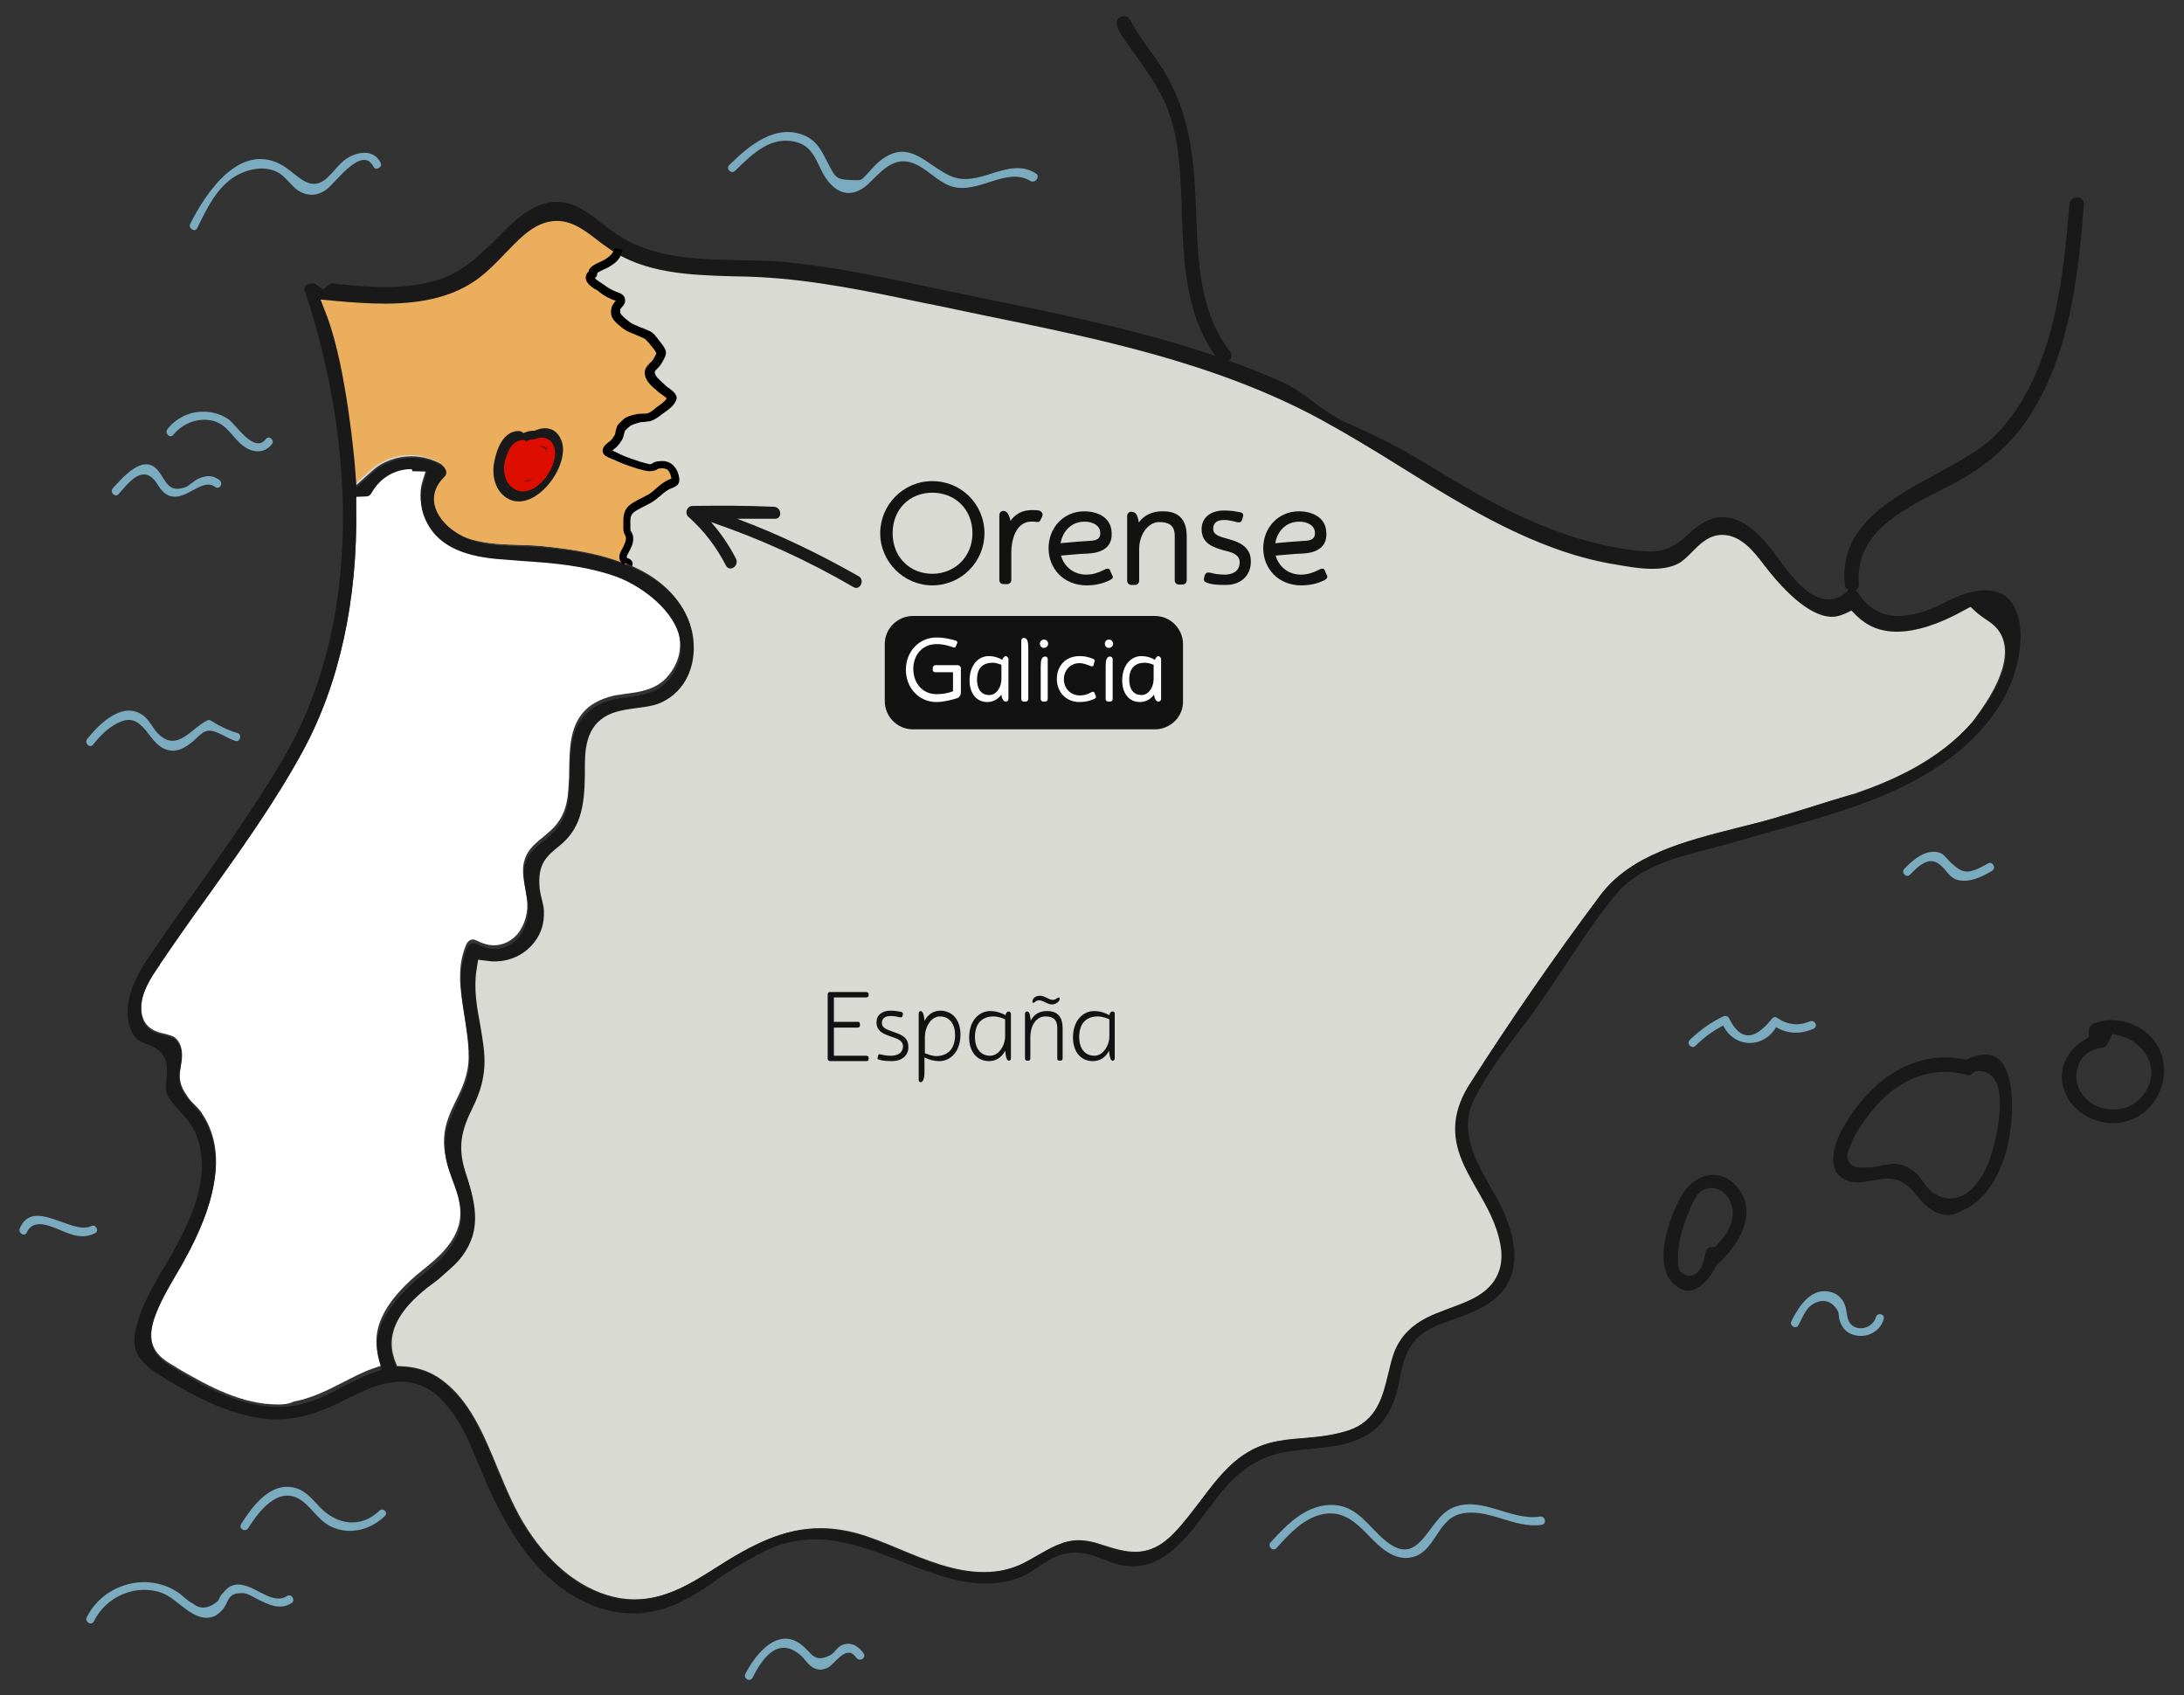 <?xml version="1.0" encoding="utf-8"?>
<!-- Generator: Adobe Illustrator 25.2.1, SVG Export Plug-In . SVG Version: 6.00 Build 0)  -->
<svg version="1.1" id="Capa_1" xmlns="http://www.w3.org/2000/svg" xmlns:xlink="http://www.w3.org/1999/xlink" x="0px" y="0px"
	 width="528px" height="409.8px" viewBox="0 0 528 409.8" style="enable-background:new 0 0 528 409.8;" xml:space="preserve">
<rect x="0" y="0" width="528" height="409.8" fill="#333333" stroke="none"/>
<style type="text/css">
	.st0{fill:#FFFFFF;}
	.st1{fill:#7AABBF;}
	.st2{fill:#191919;}
	.st3{fill:#DADAD4;}
	.st4{fill:#EBAE5D;}
	.st5{fill:#DD0D00;}
	.st6{fill:#121212;}
</style>
<path class="st0" d="M67.2,339.5c-8.7,0-16.6-4.3-24-8.6c-0.2-0.1-0.4-0.3-0.6-0.4c-3.8-2.2-7.7-4.5-5.3-12
	c1.2-3.8,3.3-7.3,5.3-10.6c0.7-1.1,1.3-2.2,1.9-3.3c3.9-7,6.3-13,7.2-18.4c1.3-7,0.2-12.8-3.3-17.7c-0.3-0.4-0.8-0.9-1.3-1.4
	c-0.6-0.6-1.3-1.3-1.8-2.1c-2.2-3.1-2-5-1.6-7.2c0.1-0.6,0.2-1.2,0.3-2c0.2-3-0.9-4.3-1.7-5c-0.5-0.4-1.4-0.6-2.4-0.9
	c-1.9-0.4-5.3-1.2-5.7-5.5c-0.4-4.3,2.5-8.4,4.5-11.5c0.2-0.3,0.4-0.5,0.5-0.8c3.6-5.3,7.4-10.6,11.1-15.7
	c8-11.2,16.3-22.8,22.9-34.9c8.9-16.3,13.3-36.7,12.9-59.1l0-2.6l2.6-0.1c0.3,0,0.7-0.1,1.1-0.8c2.1-3.6,5.7-5.8,9.6-5.8
	c0.1,0,0.1,0,0.2,0l3.5,0.1l-1,3.3c-0.9,2.9-0.4,6.3,1.2,9.4c2.7,4.9,8,7.5,16.5,8.4c2.1,0.2,4.2,0.4,6.3,0.5
	c7.5,0.5,15.2,1.1,22.7,3.8c5,1.8,13.2,7,15.2,14.1c1,3.8,0.2,7.5-2.5,10.7c-2.7,3.3-6.9,3.9-10.2,4.3c-1.1,0.2-2.2,0.3-3.1,0.5
	c-3.2,0.8-5.6,2.1-7.3,4.1c-3.1,3.7-3.2,8.6-3.3,13.8c0,1,0,2.1-0.1,3.1c-0.2,4.5-0.7,8.6-5.1,12.2c-0.2,0.2-0.5,0.4-0.7,0.6
	c-2.2,1.8-4,3.2-4.8,5.6c-0.8,2.3-0.4,4.6,0.1,7.3c0.1,0.8,0.3,1.6,0.4,2.4c0.4,3.1-0.5,6.3-2.3,8.5c-1.5,1.7-3.5,2.7-5.7,2.7
	c-1.4,0-2.7-0.4-4.1-1.1c-0.3-0.2-0.7-0.3-1-0.3c-1,0-1.6,1.1-1.7,1.5c-2.2,5.4-1.3,10.8-0.4,16.5c0.5,3.3,1.1,6.7,1.1,10.3
	c0,4.4-1.6,7.7-3.2,10.9c-0.6,1.2-1.2,2.5-1.7,3.9c-1.2,3.2-1.4,6.4-0.5,10.2c0.3,1.3,0.8,2.6,1.3,4c1.3,3.4,2.7,7.4,1.8,11.4
	c-1.2,4.9-5.3,8.4-8.7,11.1c-0.6,0.5-1.2,1-1.7,1.4c-7.9,6.8-10.9,13.2-9.1,19.4l0.7,2.4l-2.3,0.8c-2.3,0.8-4.5,2-6.9,3.2
	c-3.7,1.9-7.6,3.9-12,4.7C69.8,339.4,68.5,339.5,67.2,339.5z"/>
<path class="st1" d="M372.3,366.6c-7.1,1.1-14.2-5.2-21.2-2.1c-6.1,2.7-7.7,14.9-16.2,7.9c-4-3.3-6.6-8.2-12.3-8.6
	c-6.5-0.4-11.4,4.6-15.4,9c-0.9,0.9,0.5,2.4,1.4,1.4c3.1-3.4,6.6-7.3,11.3-8.2c4.7-0.9,7.8,1.9,10.8,5c2.8,2.9,6.3,6.5,10.8,5.4
	c5.5-1.4,5.9-8.9,11.4-10.4c6.5-1.8,13.1,3.6,19.8,2.6C374.1,368.3,373.5,366.4,372.3,366.6z"/>
<path class="st1" d="M208.8,399.7c-1.2-1.7-2.9-2.9-5.1-2.1c-1.4,0.5-1.8,1.9-3,2.5c-3.9,2-4.4-0.5-6.8-2.4
	c-5.8-4.7-11.2,2.1-13.7,6.9c-0.6,1.1,1.1,2.1,1.7,1c2.1-4.1,5.8-10.2,11.4-5.7c1.4,1.1,2.1,2.9,3.9,3.5c1,0.3,1.9,0.2,2.8-0.2
	c1.8-0.8,4.6-6,7-2.5C207.8,401.8,209.5,400.8,208.8,399.7z"/>
<path class="st1" d="M53,116c-1.6-1.2-3.2-1.1-5-0.3c-1.2,0.5-2.1,1.7-3.3,2.1c-4.3,1.5-4.7-2.1-6.7-4.3c-3.5-3.8-8.3,1.9-10.7,4.5
	c-0.9,1,0.6,2.4,1.4,1.4c2.3-2.6,5.4-6.8,8.5-3.5c1,1.1,1.5,2.6,2.9,3.5c4.2,2.8,8.5-4.2,11.9-1.7C53.1,118.5,54.1,116.8,53,116z"/>
<path class="st1" d="M57.4,177.2c-2.3-0.7-4.4-1.7-6.4-3c-0.3-0.2-0.7-0.2-1,0c-3.8,1.9-6.9,7.3-11.3,3.6c-1.8-1.5-2.5-4-4.6-5.2
	c-4.8-2.9-10.2,2.5-13,6c-0.8,1,0.6,2.4,1.4,1.4c1.6-2,3.5-4,5.9-5.2c3.2-1.6,4.8-0.6,6.9,1.8c1.5,1.9,2.8,4.1,5.3,4.7
	c2.2,0.6,4-0.5,5.7-1.8c1.7-1.3,2.8-3.3,5-2.8c1.7,0.3,3.9,1.9,5.6,2.4C58.1,179.5,58.6,177.5,57.4,177.2z"/>
<path class="st1" d="M250.4,41.9c-6.8-4.2-13.7,3.8-20.7,0.6c-5.7-2.6-9.7-8.8-16.3-4.1c-1.5,1-2.6,2.4-3.8,3.7
	c-1.6,1.7-1.2,1.5-4.2,1.4c-3.2-0.1-3.5-0.8-4.9-3.4c-1.6-3-2.6-5.8-5.9-7.3c-7.1-3.1-13.6,2.5-18.3,7.1c-0.9,0.9,0.5,2.3,1.4,1.4
	c3.7-3.6,8-8,13.6-7.2c6,0.8,5.9,5.9,8.9,9.7c3.1,3.9,6.8,3.6,10.1,0.3c3.9-3.9,7-7.2,12.7-3.5c2.3,1.5,4.3,3.5,6.9,4.4
	c6.5,2.2,13.4-4.9,19.3-1.2C250.5,44.3,251.5,42.5,250.4,41.9z"/>
<path class="st1" d="M480.6,208.7c-1.2,0.7-2.4,1.4-3.8,1.8c-2.5,0.7-3.8-0.8-5.5-2.3c-0.9-0.9-1.4-1.9-2.8-2.2
	c-3.1-0.7-6.2,2-8.1,4c-0.9,0.9,0.5,2.4,1.4,1.4c1-1,1.9-2,3.2-2.7c2.2-1.2,3.7-0.2,5.1,1.4c0.9,1,1.3,1.8,2.6,2.4
	c2.9,1.2,6.4-0.5,8.9-2C482.7,209.8,481.7,208.1,480.6,208.7z"/>
<path class="st1" d="M437.5,246.9c-2.8,1.2-5.5,0.8-7.9-0.9c-0.6-0.4-1.2,0.1-1.5,0.6c-4.1,5-7.4,4.9-10-0.3
	c-0.2-0.6-0.9-0.9-1.5-0.6c-3.1,1.5-5.6,3.3-8.1,5.7c-0.9,0.9,0.5,2.3,1.4,1.4c2-2,4.2-3.6,6.7-4.9c2.7,5.5,9.7,5.6,12.8,0.4
	c2.9,1.7,5.9,1.7,9,0.4C439.7,248.1,438.7,246.4,437.5,246.9z"/>
<path class="st1" d="M453.5,318.4c-0.6,2.2-3.4,3.4-5.4,2.2c-1.9-1.1-1.4-3.5-2.1-5.2c-0.6-1.5-1.6-2.5-3.1-3
	c-4.9-1.5-7.9,3.2-9.8,6.9c-0.6,1.1,1.1,2.2,1.7,1c0.8-1.5,1.7-3.8,3.1-4.8c2.4-1.7,4.9-1.3,6.4,1.4c0.3,0.5,0.2,1.5,0.4,2.1
	c0.5,1.7,1.4,3,3.2,3.6c3.1,1.1,6.7-0.6,7.5-3.8C455.8,317.7,453.9,317.1,453.5,318.4z"/>
<path class="st1" d="M91.7,365.2c-4.5,4.3-10.2,3.4-14.3-0.8c-2-2.1-3.7-4.4-6.8-4.9c-5.6-0.9-9.7,4.8-12.3,8.9
	c-0.7,1.1,1,2.1,1.7,1c3-4.8,8.3-11.3,14.1-5.7c2,1.9,3.5,4.2,6.1,5.4c4.4,2,9.4,0.7,12.8-2.6C94,365.7,92.6,364.3,91.7,365.2z"/>
<path class="st1" d="M69.4,385.8c-3.9,2.5-8.3-3.5-12.6-2.7c-1.7,0.3-2.2,1.3-3.3,2.4c-0.3,0.5-0.6,1-0.8,1.5
	c-2.3,1.9-4.3,2.1-6.1,0.6c-1.3-0.6-2.4-1.9-3.6-2.7c-7.5-5-18-2-22,6c-0.6,1.2,1.2,2.2,1.7,1c2.9-5.9,10-9.1,16.3-6.9
	c4,1.4,7.6,7.1,12.2,5.9c1.1-0.3,1.9-1,2.7-1.9c1.5-1.8,0.9-4,4.8-3.9c1.1,0,2.6,1,3.6,1.5c2.7,1.3,5.4,2.7,8.2,0.9
	C71.5,386.8,70.5,385.1,69.4,385.8z"/>
<path class="st1" d="M22,296.4c-4.6,2.2-14-7-17.2,0.5c-0.5,1.2,1.2,2.2,1.7,1c1.7-3.9,6.8-1,9.4,0c2.5,1,4.6,1.4,7.1,0.2
	C24.1,297.5,23.1,295.8,22,296.4z"/>
<path class="st1" d="M64.3,106.1c-2.8,3.7-7.2-3.4-9-4.7c-1.4-1-3.1-1.6-4.8-1.8c-3.9-0.5-7.6,1.1-10,4.1c-0.8,1,0.6,2.4,1.4,1.4
	c2.3-2.8,5.9-4.2,9.5-3.4c3.7,0.9,4.8,4.3,7.7,6.3c2.2,1.5,4.9,1.6,6.6-0.6C66.5,106.5,65.1,105.1,64.3,106.1z"/>
<path class="st2" d="M408.1,312c-1.2,0-2.5-0.7-3.8-2c-4.5-4.7-0.9-15.2,2-20.6c1.8-3.3,4.8-5.4,7.9-5.4c2.3,0,4.3,1.1,6,3.2
	c2.1,2.7,2.5,5.6,1.5,9c-0.9,3-3,6.1-5.9,8.9c0,0,0,0,0,0c-0.1,0-0.1,0.1-0.2,0.1l-0.5,0.4l-0.3,0.6C413,309.7,410.4,312,408.1,312
	C408.1,312,408.1,312,408.1,312z M405.7,302.5c-0.1,3.1-0.1,4.2,0.8,5.1c0.5,0.5,1.2,0.8,1.9,0.8h0.5l0.5-0.2
	c1.8-0.7,2.4-2.7,2.9-5.3c0-0.1,0.1-0.2,0.1-0.3c0.2-0.7,0.5-1,1.2-1.1l1.1-0.1l0.7-0.8c2.6-2.8,3.7-5.4,3.5-7.9
	c-0.3-2.8-2.1-5.5-5.2-5.5c-0.3,0-0.7,0-1,0.1c-2,0.4-3.1,2.5-4,4.6c-0.1,0.1-0.1,0.2-0.1,0.3c-0.9,2-2.5,5.9-2.8,9.7
	c0,0,0,0.5,0,0.2C405.7,302.3,405.7,302.4,405.7,302.5z"/>
<path class="st2" d="M471,293.7c-2.7,0-5.2-1.6-8.1-5.3c-1.9-2.4-4-3.5-6.5-3.5c-1.1,0-2.2,0.2-3.4,0.4c-0.5,0.1-1.1,0.2-1.7,0.3
	c-0.8,0.1-1.6,0.2-2.2,0.2c-1.3,0-2.4-0.2-3.3-0.8c-1.8-1-2.6-2.5-2.6-4.8c0-2,0.7-4.5,2-6.9c2.7-5.1,6.3-9.4,10.5-12.6
	c4.5-3.3,9.5-5.1,14.4-5.1c1.4,0,2.8,0.1,4.3,0.4l0.9,0.2l0.8-0.4l0.2-0.1c0,0,0.1,0,0.1-0.1c1.3-0.4,2.5-0.7,3.5-0.7
	c1.8,0,3.1,0.7,4.2,2.1c3.7,5.2,2.3,17.8,0.4,23c-1.3,3.9-4.5,10.6-10.4,12.7C472.9,293.5,471.9,293.7,471,293.7
	C471,293.7,471,293.7,471,293.7z M458.1,281.3c0.3,0,0.5,0,0.8,0.1c1.9,0.3,3.5,1.3,5.1,3c0.2,0.3,0.5,0.7,0.8,1.1
	c0.5,0.7,1,1.5,1.8,2.2c1.5,1.3,3.2,2,4.9,2c1.4,0,3.6-0.5,5.7-2.8c3.4-3.8,4.7-8.9,5.5-12.9c1.6-8.4,0.5-12-0.8-13.5
	c-0.8-1-2-1.6-3.3-1.6c-0.1,0-0.2,0-0.3,0l-0.9,0.1l-0.7,0.6c-0.3,0.3-0.6,0.3-0.8,0.3l0,0c-0.2,0-0.3,0-0.5-0.1
	c-1.7-0.5-3.5-0.7-5.2-0.7c-7.3,0-14.4,4.3-19.5,11.9l-0.1,0.1c-1.1,1.6-2.3,3.3-3,5.2c-0.1,0.3-0.2,0.5-0.3,0.7
	c-0.6,1.5-1.1,2.7-0.2,4c0.3,0.4,1,1.2,2.4,1.2c0.2,0,0.4,0,0.5,0c0.2,0,0.3,0,0.5,0c0.1,0,0.2,0,0.3,0c0.3,0,0.6,0,0.8,0
	c1.4,0,2.7-0.3,3.8-0.6C456.3,281.6,457.2,281.3,458.1,281.3z"/>
<path class="st2" d="M510.9,271.5c-5.3,0-10.1-3.1-11.8-7.8c-2-5.3,0.9-9.9,4.6-12.2l1.3-0.8l0-1.5c0-0.9,0.4-1.5,1.2-1.8
	c1.3-0.5,2.8-0.8,4.3-0.8c5.4,0,10.3,3.3,12,8.1c2.2,6-1,13.4-6.9,15.8C514.1,271.2,512.5,271.5,510.9,271.5L510.9,271.5z
	 M509.6,252.1c-0.4,1.1-1.3,1.1-1.5,1.2c-2.9,0.3-5.1,2.1-5.8,4.7c-0.9,3,0.2,6.3,2.7,8.2c1.6,1.3,3.8,2,6,2c2.2,0,4.2-0.7,5.8-2.1
	c2.7-2.4,3.8-5.5,3.1-8.6c-0.8-3.3-3.5-6-7-7l-2.2-0.6L509.6,252.1z"/>
<path class="st3" d="M484.6,156c-0.4-2.6-1.7-4.7-4-6.2c-0.9-0.6-2.1-1.4-3-2.2l-1.4-1.3l-1.7,0.9c-5.9,3.3-11.5,5.1-16.1,5.1
	c-4,0-7.1-1.3-9.7-3.8l-1.3-1.3l-1.7,0.8c-1,0.4-1.9,0.7-3,0.7c-3.1,0-8.5-2.2-16.4-12.5c-2.2-2.9-5.5-7.3-10.1-7.3
	c-1.4,0-2.8,0.4-4.1,1.3c-1.4,0.9-2.4,2-3.4,3c-1,1-2,2-3.1,2.6c-1.7,0.9-3.8,1.3-6.4,1.3c-3,0-6.3-0.6-9.1-1.1l-0.7-0.1
	c-18.5-3.3-35-13.5-50.9-23.4c-6.4-4-13-8-19.6-11.6c-25.2-13.6-53.5-19.4-80.9-25c-2.2-0.5-4.5-0.9-6.7-1.4
	c-2.8-0.6-5.6-1.2-8.3-1.7c-12.8-2.7-26.1-5.5-39.4-6.2c-2.1-0.1-4.3-0.2-6.4-0.2c-10.7-0.3-21.7-0.7-30.3-6.8
	c-0.9-0.6-1.8-1.3-2.6-1.9c-3.1-2.4-6.1-4.7-9.9-4.7c-2.6,0-5.2,1.1-7.9,3.4c-1.8,1.5-3.3,3.2-4.9,4.8c-2,2.1-3.9,4-6,5.6
	c-5.6,4.2-12.9,6.2-22.7,6.2c-4,0-8-0.3-11.4-0.6l-4.2-0.4l1.5,3.9c4.8,12.5,6.8,36.1,6.8,36.3l0.4,5.2l3.9-3.5
	c2.6-2.4,6.1-3.6,9.6-3.6c2.6,0,5.1,0.7,7.4,2c0.4,0.3,0.7,0.8,0.8,1.3c0,0.3,0,0.8-0.4,1.2c-2.1,2-3,4.4-2.4,7
	c1.1,4.4,6.1,7.7,9.4,8.6c3.8,1.1,7.7,1.2,11.5,1.3c1.9,0.1,3.7,0.1,5.5,0.3c8.4,0.8,17.9,2.3,25.5,6.9c6.5,4,10.3,9.8,10.7,16.2
	c0.4,6.8-2.9,12.4-8.5,14.6c-1.4,0.5-3.1,0.8-4.9,1c-2.8,0.4-5.8,0.7-8.3,2.3c-4.6,3-4.6,8.6-4.6,12.6c0,0.5,0,1,0,1.5
	c-0.1,7.9-1.2,13-6.2,17c-2.8,2.3-5,4-4.8,9.1c0,1.4,0.3,2.6,0.6,3.8c0.2,1,0.5,1.9,0.5,2.8c0.1,2.9-0.6,5.3-2.2,7.4
	c-2.3,3.1-5.9,4.8-9.7,4.8c-0.5,0-1,0-1.5-0.1l-2.5-0.3l-0.4,2.5c-0.7,4.5,0.1,9,0.9,13.3c0.6,3.5,1.2,6.8,1,10.1
	c-0.2,3.1-1,6.1-2.7,9.6c-2.9,5.8-3.9,9.8-1.7,16.4c2.7,8.1,3.4,13.9-1,19.8c-1.3,1.8-3.5,3.6-5.9,5.7c-5.8,4.9-13,11.1-10.3,19.3
	l0,0.1l0.7,1.8l1.7,0.1c3.4,0.2,6.5,1.3,9.2,3.3c6.7,5,10,13,13.5,21.5c2.1,5,4.2,10.1,7.1,14.5c6,9.3,13.9,15.2,22.3,16.7
	c1.2,0.2,2.5,0.3,3.7,0.3c7.2,0,13.3-3.6,19.4-7.5c9.3-6,16.8-9.7,25.5-9.7c2.8,0,5.7,0.4,8.7,1.2c3.3,0.9,6.7,2.3,10.3,3.8
	c6.7,2.8,13.5,5.6,20.5,5.6c4,0,7.5-0.9,10.8-2.8c0.5-0.3,1.1-0.6,1.6-0.9c4-2.3,6.9-4,10.5-4c1.3,0,2.6,0.2,4.1,0.6
	c0.7,0.2,1.3,0.4,1.9,0.6c2.8,0.9,5.2,1.6,7.7,1.6c3.5,0,6.5-1.5,9.5-4.6c2.4-2.5,4.4-5.2,6.4-7.8c4.6-6.1,8.9-11.8,16.5-13.9
	c2.6-0.7,5.4-1,8.4-1.2c3.6-0.3,7.3-0.7,10.9-1.9c7-2.4,8.3-8.4,9.6-13.7c0.5-2,0.9-3.9,1.6-5.6c1.8-4.2,5-7.1,10.6-9.2
	c0.8-0.3,1.7-0.7,2.6-1c3.2-1.2,6.6-2.4,9-4.6c3-2.7,4.2-6.4,3.3-11c-0.9-4.9-3.3-9.1-5.6-13.1c-1.6-2.8-3.1-5.4-4.1-8.2
	c-2.2-6-1.4-11.6,2.4-17.5c9.6-15,20.1-30.3,31.4-45.4c7.3-9.8,20.4-13.1,33-16.3c3.3-0.8,6.4-1.6,9.5-2.5c0.8-0.3,3.1-0.9,5.6-1.7
	c4.5-1.4,11.9-3.7,12.7-3.9c0,0,0.4-0.1,0.4-0.1c9-3.1,20.4-7.9,28.7-17.4C478.1,172.6,485.7,163.5,484.6,156z"/>
<g>
	<path class="st4" d="M150.9,135.5c-0.4-0.9,0.6-2,1-2.9c0.4-0.9,0.8-1.8,0.6-2.8c-0.1-0.7-0.6-1-0.6-1.7c0-1.4-0.3-3,0.5-4.3
		c0.8-1.2,3.6-2.3,5.1-3.2c1.8-1.1,2.7-2.6,4.9-3.5c1.1-0.4,1.2-0.7,1.1-1.5c-0.2-1.5-1.2-3.9-4.4-3.1c-0.8,0.2-0.8,0.6-1.9,0.6
		c-0.8,0-2.7-0.6-3.1-0.8c-1.8-0.5-3.3-1.2-4.9-1.9c-0.6-0.3-2.3-0.9-2.4-1.3c-0.1-0.6,1.1-1.3,1.5-1.7c0.5-0.5,0.9-1.1,1.2-1.7
		c0.4-0.7,0.3-1.5,0.7-2.2c0.2-0.3,1-1.1,1.4-1.4c0.6-0.5,1.6-0.7,2.5-1c1-0.3,2-0.1,2.9-0.3c1-0.2,1.9-1.1,2.7-1.6
		c1.2-0.8,2.4-1.6,2.8-2.7c0.4-1-1.3-1.7-2.2-2.6c-1.4-1.3-3.1-2.5-3-4.2c0.1-0.9,1-1.4,1.6-2.2c0.4-0.5,1.2-1.9,1.1-2.5
		c-0.1-0.6-0.8-1.6-1.3-2.1c-0.5-0.6-1.3-1.7-2.1-2.2c-1.5-0.9-3.6-1.2-5-2.3c-0.9-0.7-2.3-1.8-2.6-2.7c-0.2-0.5-0.1-1.2,0-1.7
		c0.2-0.7,1.3-1.3,1.1-2c-0.1-0.7-0.9-0.8-1.8-1.2c-1.6-0.6-2.6-1.6-3.9-2.4c-0.9-0.6-1.9-1.4-1.5-2.3c0.1-0.3,0.4-0.3,0.5-0.5
		c0.1-0.3-0.1-0.5,0.2-0.7c0.6-0.7,2.4-1.4,3.4-2c1.3-0.8,2-1.5,2.4-2.6c-0.9-0.5-1.8-1-2.6-1.7c-0.9-0.6-1.8-1.3-2.6-2
		c-3.2-2.5-6.1-4.8-9.9-4.8c-2.6,0-5.2,1.1-7.9,3.5c-1.8,1.5-3.4,3.2-4.9,4.8c-2,2.1-3.9,4.1-6.1,5.7c-5.7,4.3-12.9,6.3-22.8,6.3
		c-4,0-8.1-0.3-11.5-0.6l-4.2-0.4l1.5,4c4.8,12.6,6.8,36.6,6.8,36.8l0.4,5.3l3.9-3.5c2.7-2.4,6.1-3.7,9.6-3.7c2.6,0,5.1,0.7,7.4,2
		c0.4,0.3,0.7,0.8,0.8,1.4c0,0.3,0,0.8-0.4,1.2c-2.1,2-3,4.5-2.4,7.1c1.1,4.5,6.2,7.8,9.4,8.7c3.8,1.1,7.7,1.2,11.5,1.3
		c1.9,0.1,3.7,0.1,5.5,0.3c6.7,0.7,14.1,1.7,20.7,4.5C151.9,136.2,151,135.9,150.9,135.5z"/>
</g>
<path class="st2" d="M153.2,390c-1.3,0-2.7-0.1-4.1-0.3c-6.9-1.2-13.2-4.8-18.8-10.7c-4.5-4.8-8.6-11.4-12.2-19.4
	c-0.7-1.6-1.4-3.2-2.1-4.9c-2.3-5.6-4.6-11.4-8.8-15.9c-2.9-3.2-6.4-4.8-10.3-4.8c-4.7,0-9.3,2.3-13.8,4.5l-0.7,0.4
	c-5.8,2.9-10.8,4.2-15.6,4.2c-1.3,0-2.6-0.1-3.9-0.3c-8.1-1.2-15.5-5.1-22.4-9.2c-6.2-3.7-8.9-6.4-7.8-11.7
	c1.1-5.6,4.2-10.9,7.3-16.1c1-1.7,2.1-3.6,3-5.3c3.7-6.9,8.1-17,4.4-26.3c-1-2.4-2.6-4.2-4.1-5.8c-1.1-1.2-2.2-2.4-2.8-3.7
	c-0.5-1.1-0.5-1.9-0.3-3.5c0.1-1.2,0.3-2.6,0-4.2c-0.6-3.1-3.2-4.1-4.9-4.7c-0.9-0.3-1.7-0.7-2.2-1.2c-1.1-1-1.8-2.6-2.1-4.6
	c-0.9-5.7,2.5-11.5,5.2-15.5c3.4-5,6.9-10,10.4-14.8c7.4-10.5,15.1-21.3,21.7-32.5c9.3-15.7,14.2-34.5,14.6-56.1
	c0.3-18.6-2.9-38.4-9.2-57.3c-0.2-0.7,0-1,0.1-1.1c0.3-0.4,0.9-0.7,1.6-0.7c0.4,0,0.8,0.1,1.1,0.3l1.6,1.2l1.6-1.3
	c0.1-0.1,0.3-0.2,0.6-0.2c0.1,0,0.1,0,0.2,0l0.6,0.1c3.9,0.4,8,0.8,12.1,0.8c4.4,0,8.2-0.5,11.6-1.4c6.8-1.9,10.9-6,15.3-10.4
	c0.7-0.7,1.4-1.4,2.1-2.1c3.3-3.2,7.2-6.4,11.7-6.7c0.2,0,0.5,0,0.7,0c4.3,0,7.5,2.5,11.2,5.4c0.6,0.4,1.1,0.9,1.7,1.3
	c9.1,7,20.6,7.2,31.7,7.4c3.9,0.1,7.7,0.1,11.2,0.5c12,1.2,24,3.8,35.7,6.3c2.8,0.6,5.8,1.2,8.7,1.8c1.6,0.3,3.2,0.7,4.8,1
	c15.1,3.1,30.7,6.3,45.7,10.8c9.2,2.8,17.4,5.8,24.8,9.1c2.5,1.1,4.8,2.8,7.2,4.6c2.5,1.9,5.2,3.8,8.3,5.2c5.8,2.6,12,5.5,18.4,9.4
	c13.8,8.5,27.4,16.4,43,20c3.2,0.7,7.5,1.6,11.8,1.7c0.1,0,0.2,0,0.2,0c4.6,0,6.9-2.1,9.3-4.3c2.9-2.7,5.5-4,8.1-4
	c0.6,0,1.3,0.1,1.9,0.2c4.4,1,7.8,4.8,10.3,8c0.3,0.3,0.6,0.8,1,1.4c3.8,5.2,7.8,10.3,12.5,10.3c1.7,0,3.2-0.7,4.5-2
	c0.3-0.4,0.8-0.4,1.1-0.4c0.6,0,1.2,0.3,1.5,0.8c2.2,3.6,5.6,5.6,9.8,5.6c4.4,0,9-2.1,12.1-3.7c3.1-1.6,6.1-2.5,8.7-2.5
	c3.4,0,5.8,1.3,7.2,4c1,1.9,1.5,4.3,1.5,7.3c-0.2,11.9-7.7,23.5-20.7,31.8c-11.7,7.5-25.8,11.4-39.5,15.2c-3.5,1-7.1,2-10.6,3
	c-1.7,0.5-3.4,0.9-5.2,1.4c-7.8,2-16.5,4.3-22,11c-4.5,5.4-8.4,11.5-12.3,17.3c-1.8,2.7-3.6,5.4-5.4,8c-1.6,2.4-3.3,4.7-5.2,7.1
	c-4,5.3-8.1,10.8-11.1,16.7c-4,7.8,0.3,15.2,4,21.7c1.2,2.1,2.3,4,3.1,5.9c2.9,6.8,3.3,12.2,1.2,16.6c-2.4,4.9-7.5,7.1-12.5,8.9
	c-0.5,0.2-0.9,0.3-1.4,0.5c-3.1,1.1-6.7,2.3-9.1,5.3c-2.2,2.7-2.8,6-3.4,8.9c-0.2,0.8-0.3,1.6-0.5,2.4c-1.5,6.1-4.5,10.1-9.2,12.1
	c-3.5,1.6-7.4,2-11.5,2.4c-2.3,0.2-4.7,0.5-7.1,0.9c-8.3,1.7-13,7.1-16.7,12c-0.3,0.4-0.6,0.9-1,1.3c-5.2,7-10.5,14.2-18.5,14.2
	c0,0,0,0,0,0c-1.1,0-2.2-0.1-3.4-0.4c-1.2-0.3-2.3-0.7-3.5-1.2c-2.2-0.8-4.4-1.7-7-1.7c-1.3,0-2.5,0.2-3.7,0.6
	c-2.1,0.7-3.8,1.9-5.5,3c-1.4,0.9-2.6,1.8-4,2.3c-2.6,1.1-5.5,1.6-8.6,1.6c-2.5,0-5.2-0.4-8-1.1c-3.9-1-7.8-2.5-11.9-4.1
	c-6.9-2.7-14-5.5-21.3-5.5c-4.1,0-7.9,0.9-11.6,2.6c-3.7,1.8-7.1,3.9-10.5,6C168,385.8,161.3,390,153.2,390z M95.1,328.5
	c0,0.1,0,0.1,0.1,0.2l0.6,1.6l1.7,0.1c3.4,0.2,6.5,1.3,9.2,3.3c6.7,5,10,13,13.5,21.5c2.1,5,4.2,10.1,7.1,14.5
	c6,9.3,13.9,15.2,22.3,16.7c1.2,0.2,2.5,0.3,3.7,0.3c7.2,0,13.3-3.6,19.4-7.5c9.3-6,16.8-9.7,25.5-9.7c2.8,0,5.7,0.4,8.7,1.2
	c3.3,0.9,6.7,2.3,10.3,3.8c6.7,2.8,13.5,5.6,20.5,5.6c3.9,0,7.5-0.9,10.8-2.8c0.5-0.3,1.1-0.6,1.6-0.9c4-2.3,6.9-4,10.5-4
	c1.3,0,2.6,0.2,4.1,0.6c0.7,0.2,1.3,0.4,1.9,0.6c2.8,0.9,5.2,1.6,7.7,1.6c3.5,0,6.5-1.5,9.5-4.6c2.4-2.5,4.4-5.2,6.4-7.8
	c4.6-6.1,8.9-11.8,16.5-13.9c2.6-0.7,5.4-1,8.4-1.2c3.6-0.3,7.3-0.7,10.9-1.9c7-2.4,8.3-8.4,9.6-13.7c0.5-2,0.9-3.9,1.6-5.6
	c1.8-4.2,5-7.1,10.6-9.2c0.8-0.3,1.7-0.7,2.6-1c3.2-1.2,6.6-2.4,9-4.6c3-2.7,4.2-6.4,3.3-11c-0.9-4.9-3.3-9.1-5.6-13.1
	c-1.6-2.8-3.1-5.4-4.1-8.2c-2.2-6-1.4-11.6,2.4-17.5c9.6-15,20.1-30.3,31.4-45.4c7.3-9.8,20.4-13.1,33-16.3c3.3-0.8,6.4-1.6,9.5-2.5
	c0.8-0.3,3.1-0.9,5.6-1.7c4.5-1.4,11.9-3.7,12.7-3.9c0,0-0.2,0.1-0.5,0.1l0.9-0.1c9-3.1,20.4-7.9,28.7-17.4
	c1.5-1.8,9.1-10.9,8.1-18.3c-0.4-2.6-1.7-4.7-4-6.2c-0.9-0.6-2.1-1.4-3-2.2l-1.4-1.3l-1.7,0.9c-5.9,3.3-11.5,5.1-16.1,5.1
	c-4,0-7.1-1.3-9.7-3.8l-1.3-1.3l-1.7,0.8c-1,0.4-1.9,0.7-3,0.7c-3.1,0-8.5-2.2-16.4-12.5c-2.2-2.9-5.5-7.3-10.1-7.3
	c-1.4,0-2.8,0.4-4.1,1.3c-1.4,0.9-2.4,2-3.4,3c-1,1-2,2-3.1,2.6c-1.7,0.9-3.8,1.3-6.4,1.3c-3,0-6.3-0.6-9.1-1.1l-0.7-0.1
	c-18.5-3.3-35-13.5-50.9-23.4c-6.4-4-13-8-19.6-11.6c-25.2-13.6-53.5-19.4-80.9-25c-2.2-0.5-4.5-0.9-6.7-1.4
	c-2.8-0.6-5.6-1.2-8.3-1.7c-12.8-2.7-26.1-5.5-39.4-6.2c-2.1-0.1-4.3-0.2-6.4-0.2c-10.7-0.3-21.7-0.7-30.3-6.8
	c-0.9-0.6-1.8-1.3-2.6-1.9c-3.1-2.4-6.1-4.7-9.9-4.7c-2.6,0-5.2,1.1-7.9,3.4c-1.8,1.5-3.3,3.2-4.9,4.8c-2,2.1-3.9,4-6,5.6
	c-5.6,4.2-12.9,6.2-22.7,6.2c-4,0-8-0.3-11.4-0.6l-4.2-0.4l1.5,3.9c4.8,12.5,6.8,36.1,6.8,36.3l0.4,5.2l3.9-3.5
	c2.6-2.4,6.1-3.6,9.6-3.6c2.6,0,5.1,0.7,7.4,2c0.4,0.3,0.7,0.8,0.8,1.3c0,0.3,0,0.8-0.4,1.2c-2.1,2-3,4.4-2.4,7
	c1.1,4.4,6.1,7.7,9.4,8.6c3.8,1.1,7.7,1.2,11.5,1.3c1.9,0.1,3.7,0.1,5.5,0.3c8.4,0.8,17.9,2.3,25.5,6.9c3.8,2.3,10.2,7.5,10.7,16.2
	c0.4,6.8-2.9,12.4-8.5,14.6c-1.4,0.5-3.1,0.8-4.9,1c-2.8,0.4-5.8,0.7-8.3,2.3c-4.6,3-4.6,8.6-4.6,12.6c0,0.5,0,1,0,1.5
	c-0.1,7.9-1.2,13-6.2,17c-2.8,2.3-5,4-4.8,9.1c0,1.4,0.3,2.6,0.6,3.8c0.2,1,0.5,1.9,0.5,2.8c0.1,2.9-0.6,5.3-2.2,7.4
	c-2.3,3.1-5.9,4.8-9.7,4.8c-0.5,0-1,0-1.5-0.1l-2.5-0.3l-0.4,2.5c-0.7,4.5,0.1,9,0.9,13.3c0.6,3.5,1.2,6.8,1,10.1
	c-0.2,3.1-1,6.1-2.7,9.6c-2.9,5.8-3.9,9.8-1.7,16.4c2.7,8.1,3.4,13.9-1,19.8c-1.3,1.8-3.5,3.6-5.9,5.7
	C99.5,314,92.3,320.2,95.1,328.5z M99.4,113.4c-4,0-7.6,2.2-9.6,5.8c-0.4,0.7-0.8,0.7-1.1,0.8l-2.6,0.1l0,2.6
	c0.4,22.4-4.1,42.8-13,59.1c-6.6,12.1-14.9,23.7-22.9,34.9c-3.7,5.1-7.5,10.5-11.1,15.8c-0.2,0.3-0.4,0.5-0.5,0.8
	c-2.1,3-4.9,7.1-4.5,11.5c0.4,4.3,3.8,5.1,5.7,5.5c0.9,0.2,1.8,0.4,2.4,0.9c0.8,0.7,1.9,1.9,1.7,5c-0.1,0.8-0.2,1.4-0.3,2
	c-0.4,2.2-0.6,4.1,1.6,7.2c0.6,0.8,1.2,1.5,1.8,2.1c0.5,0.5,0.9,1,1.3,1.4c3.5,4.9,4.6,10.7,3.3,17.7c-1,5.4-3.3,11.4-7.2,18.4
	c-0.6,1.1-1.2,2.1-1.9,3.3c-2,3.4-4,6.9-5.3,10.7c-2.4,7.4,1.5,9.7,5.3,12c0.2,0.1,0.4,0.2,0.6,0.4c7.4,4.4,15.4,8.7,24.1,8.7
	c1.3,0,2.6-0.1,3.9-0.3c4.4-0.7,8.3-2.7,12-4.7c2.4-1.2,4.6-2.4,6.9-3.2l2.3-0.8l-0.7-2.4c-1.7-6.2,1.3-12.5,9.2-19.4
	c0.5-0.5,1.1-0.9,1.7-1.4c3.3-2.8,7.5-6.2,8.7-11.2c0.9-4.1-0.5-8-1.8-11.4c-0.5-1.4-1-2.8-1.3-4c-0.9-3.8-0.7-7,0.5-10.2
	c0.5-1.3,1.1-2.6,1.7-3.9c1.5-3.2,3.2-6.5,3.2-10.9c0-3.6-0.6-7-1.1-10.3c-0.9-5.7-1.8-11.1,0.4-16.5c0.1-0.3,0.7-1.5,1.7-1.5
	c0.3,0,0.6,0.1,1,0.3c1.4,0.7,2.8,1.1,4.1,1.1c2.2,0,4.2-1,5.7-2.7c1.9-2.2,2.8-5.4,2.3-8.5c-0.1-0.8-0.3-1.6-0.4-2.4
	c-0.5-2.7-0.9-5-0.1-7.3c0.8-2.4,2.6-3.8,4.8-5.6c0.2-0.2,0.5-0.4,0.7-0.6c4.4-3.6,4.9-7.7,5.1-12.2c0-1,0.1-2.1,0.1-3.1
	c0.1-5.2,0.2-10.2,3.3-13.8c1.7-2,4.1-3.4,7.3-4.1c0.9-0.2,2-0.4,3.1-0.5c3.4-0.5,7.5-1,10.2-4.3c2.7-3.2,3.5-6.9,2.5-10.7
	c-2-7.1-10.2-12.4-15.2-14.2c-7.6-2.7-15.3-3.3-22.8-3.8c-2.1-0.2-4.2-0.3-6.3-0.5c-8.5-0.8-13.8-3.5-16.5-8.4
	c-1.7-3-2.1-6.4-1.2-9.4l1-3.3l-3.5-0.1C99.6,113.4,99.5,113.4,99.4,113.4z"/>
<path class="st2" d="M175.5,136.7c-2.4-4.6-5.2-8.3-9.1-11.8c-0.9-0.8-0.4-2.5,0.9-2.6c6.6-0.1,13.2-0.1,19.8,0.2
	c1.9,0.1,2.1,3,0.2,2.9c-3,0-6.1,0-9.1,0c10.2,3.8,19.9,8.5,29.4,13.9c1.6,0.9,0.3,3.6-1.3,2.6c-11-6.4-22.4-11.6-34.4-15.7
	c2.3,2.6,4.3,5.5,6,8.8C178.8,136.8,176.4,138.4,175.5,136.7z"/>
<g>
	<path class="st2" d="M296,87.6c-0.6,0-1.1-0.3-1.5-0.7c-7.9-10.3-8.3-23.1-8.8-35.4l0-1.4c-0.3-7.3-0.5-14.8-2.7-21.7
		c-1.8-5.7-5-10.2-8.4-15c-1-1.3-1.9-2.7-2.9-4.1c-0.4-0.6-0.8-1.1-1.1-1.7c0-0.1-0.1-0.2-0.2-0.4c0-0.1-0.1-0.2-0.1-0.2l0-0.1
		l-0.2-0.6c-0.3-0.8-0.1-1.4,0.2-1.7c0.3-0.4,0.8-0.7,1.4-0.7c0.4,0,0.8,0.2,1.2,0.4c1.5,2.7,3,5,4.6,7.2c0.8,1.1,1.7,2.3,2.5,3.5
		c7.1,10.3,8.5,21.6,9,32.3c0.1,1.5,0.1,2.9,0.2,4.3c0.4,11.7,0.8,23.8,8.2,33.4c0.6,0.7,0.4,1.6-0.3,2.2
		C296.8,87.5,296.4,87.6,296,87.6z"/>
	<path class="st2" d="M447.8,142.9c-0.3,0-0.6-0.1-0.8-0.2c-0.6-0.3-1-0.8-1-1.5c-0.6-6.3,1.4-11.4,6.2-16.1
		c4.3-4.2,10.1-7.4,15.7-10.4c6-3.3,11.7-6.3,15.4-10.4c13.6-14.9,15.6-38,17-54.9c0.1-1,0.9-1.7,1.8-1.7c0.1,0,0.1,0,0.2,0
		c0.5,0,0.9,0.2,1.1,0.6c0.3,0.3,0.4,0.7,0.4,1.2c-1.2,14.7-2.9,34.8-12.7,50.4c-4.3,6.9-10.3,12.4-17.9,16.5
		c-1.3,0.7-2.7,1.4-4.2,2.2c-9.7,4.9-20.6,10.5-19.6,22.6c0.1,0.6-0.2,1.1-0.6,1.4C448.5,142.8,448.2,142.9,447.8,142.9z"/>
</g>
<g>
	<path class="st2" d="M135.7,106.4c-1.3-3.1-3.9-3.4-6.4-2.3c-1,0-1.9,0.2-2.8,0.6c-0.2-0.3-0.5-0.4-0.9-0.5
		c-3.8-0.2-5.5,4.2-6.1,7.4c-0.7,3.4,0.2,7.4,3.6,9.1C129.7,123.8,138.1,112.2,135.7,106.4z M132,106.4c1,0,1.4,0.4,1.4,1.2
		c-0.2-0.2-0.3-0.4-0.5-0.5c-0.5-0.4-0.9-0.6-1.5-0.8c0-0.1,0-0.2,0-0.3C131.6,106.1,131.8,106.3,132,106.4z M128.7,116.5
		C128.7,116.5,128.8,116.5,128.7,116.5c-0.8,1-2,1.7-2.9,1.2C126.9,117.8,127.9,117.3,128.7,116.5z"/>
	<path class="st5" d="M133.9,107.9c-0.9-2.2-2.9-2.5-4.7-1.7c-0.7,0-1.4,0.1-2,0.5c-0.1-0.2-0.4-0.3-0.7-0.3c-2.8-0.1-4,3.1-4.5,5.4
		c-0.5,2.5,0.2,5.4,2.7,6.6C129.5,120.7,135.6,112.3,133.9,107.9z M131.1,108c0.7,0,1.1,0.3,1.1,0.9c-0.1-0.1-0.2-0.3-0.4-0.4
		c-0.3-0.3-0.7-0.4-1.1-0.6c0-0.1,0-0.1,0-0.2C130.9,107.8,131,107.9,131.1,108z M128.8,115.4C128.8,115.4,128.8,115.4,128.8,115.4
		c-0.6,0.7-1.4,1.3-2.1,0.8C127.5,116.3,128.2,116,128.8,115.4z"/>
</g>
<g>
	<path class="st6" d="M201.6,241v6h5.7c0.5,0,0.5,0.1,0.6,0.5c0,0.1,0,0.3,0,0.4c0,0.3-0.2,0.5-0.6,0.5h-5.7v6.8h7.8
		c0.5,0,0.6,0.3,0.6,0.5c0,0,0,0.2,0,0.3c0,0.4-0.2,0.5-0.6,0.5h-8.7c-0.4,0-0.6-0.3-0.6-0.6v-15.5c0-0.4,0.2-0.6,0.6-0.6h8.7
		c0.3,0,0.6,0.2,0.6,0.5v0.3c0,0.3-0.2,0.5-0.6,0.5H201.6z"/>
	<path class="st6" d="M215.6,256.5c-1.1,0-2.4-0.1-2.9-0.3c-0.4-0.1-0.7-0.2-0.5-0.6l0.1-0.5c0.1-0.3,0.4-0.3,0.7-0.2
		c0.5,0.1,1.1,0.3,2.4,0.3c1.3,0,2.9-0.5,2.9-2.3c0-1.4-1.3-1.8-2.8-2.3c-1.7-0.6-3.6-1.2-3.6-3.5c0-1.7,1.3-2.8,3.4-2.8
		c1.1,0,2.1,0.2,2.6,0.3c0.3,0.1,0.4,0.3,0.4,0.5l-0.1,0.5c-0.1,0.4-0.4,0.3-0.7,0.3c-0.5-0.1-1.1-0.3-2.2-0.3
		c-1.2,0-2.1,0.5-2.1,1.7c0,1.2,1.3,1.6,2.7,2.1c1.7,0.6,3.7,1.2,3.7,3.6C219.7,254.7,218.5,256.5,215.6,256.5z"/>
	<path class="st6" d="M232.2,250.1c0,4.2-2.5,6.4-5.1,6.4c-1.4,0-2.7-0.4-3.6-0.9v3.6c0,1.8-0.5,2.4-0.9,2.4c-0.3,0-0.5-0.2-0.5-0.6
		v-16c0-0.4,0.2-0.6,0.5-0.6c0.3,0,0.8,0.5,0.9,2.4c0.8-1.6,2.2-2.5,3.9-2.5C230.6,244.4,232.2,246.9,232.2,250.1z M230.9,250.2
		c0-2.5-1.2-4.5-3.7-4.5c-1.9,0-3.5,2.2-3.6,4.8v4.1c0.6,0.2,1.8,0.7,2.8,0.7C229.2,255.2,230.9,253.5,230.9,250.2z"/>
	<path class="st6" d="M244.4,245.1v10.7c0,0.4-0.2,0.6-0.5,0.6c-0.4,0-0.7-0.5-0.9-2.4c-0.8,1.6-2.2,2.5-3.9,2.5
		c-3.1,0-4.8-2.5-4.8-5.7c0-4.2,2.5-6.4,5.1-6.4c1.5,0,2.8,0.5,3.7,1c0.1-0.6,0.4-0.9,0.7-0.9C244.2,244.5,244.4,244.8,244.4,245.1z
		 M243,250.4V247c0-0.2,0-0.4,0-0.6c-0.6-0.3-1.8-0.7-2.8-0.7c-2.8,0-4.5,1.7-4.5,5c0,2.5,1.2,4.5,3.7,4.5
		C241.3,255.2,243,253,243,250.4z"/>
	<path class="st6" d="M256.9,248.6v7.2c0,0.4-0.2,0.6-0.5,0.6c-0.1,0-0.2,0-0.3,0c-0.4,0-0.5-0.2-0.5-0.6v-7.3
		c0-2.4-1.4-2.8-2.9-2.8c-2,0-3.5,1.9-3.6,4.8c0,2.5,0,5.3,0,5.3c0,0.4-0.2,0.6-0.5,0.6h-0.3c-0.4,0-0.5-0.3-0.5-0.6v-10.7
		c0-0.4,0.2-0.6,0.5-0.6c0.5,0,0.7,0.5,0.9,2.2c0.8-1.6,2.2-2.3,3.9-2.3C255.8,244.4,256.9,245.9,256.9,248.6z M256,241.1
		c0.1,0,0.2,0.1,0.2,0.3c0,0.7-0.9,1.4-1.9,1.4c-1.1,0-2.1-1-3.1-1c-0.4,0-0.8,0.2-1.1,0.5c-0.1,0.1-0.2,0.1-0.3,0.1
		c-0.1,0-0.2-0.1-0.2-0.3c0-0.8,0.8-1.4,1.8-1.4c1.2,0,2.2,1,3.1,1c0.4,0,0.8-0.2,1.2-0.5C255.8,241.2,255.9,241.1,256,241.1z"/>
	<path class="st6" d="M269.5,245.1v10.7c0,0.4-0.2,0.6-0.5,0.6c-0.4,0-0.7-0.5-0.9-2.4c-0.8,1.6-2.2,2.5-3.9,2.5
		c-3.1,0-4.8-2.5-4.8-5.7c0-4.2,2.5-6.4,5.1-6.4c1.5,0,2.8,0.5,3.7,1c0.1-0.6,0.4-0.9,0.7-0.9C269.4,244.5,269.5,244.8,269.5,245.1z
		 M268.2,250.4V247c0-0.2,0-0.4,0-0.6c-0.6-0.3-1.8-0.7-2.8-0.7c-2.8,0-4.5,1.7-4.5,5c0,2.5,1.2,4.5,3.7,4.5
		C266.5,255.2,268.2,253,268.2,250.4z"/>
</g>
<g>
	<path class="st6" d="M279.2,176.3h-58.5c-3.8,0-6.8-3.1-6.8-6.8v-13.8c0-3.8,3.1-6.8,6.8-6.8h58.5c3.8,0,6.8,3.1,6.8,6.8v13.8
		C286.1,173.2,283,176.3,279.2,176.3z"/>
	<g>
		<path class="st0" d="M232.3,161.5v5.8c0,1-0.6,1.4-1,1.5c-1.2,0.4-3.3,0.9-4.9,0.9c-4.3,0-7.4-3.5-7.4-7.8c0-4.3,3.1-7.8,7.4-7.8
			c2.1,0,3.3,0.4,4.5,0.7c0.6,0.2,0.6,0.4,0.5,0.7c-0.1,0.2-0.2,0.5-0.3,0.7c-0.2,0.5-0.5,0.3-0.9,0.2c-0.9-0.3-2-0.7-3.8-0.7
			c-3.3,0-5.6,2.5-5.6,6c0,3.5,2.3,6.1,5.6,6.1c1.4,0,2.7-0.2,4-0.7v-4.6h-4.3c-0.3,0-0.6-0.2-0.6-0.6v-0.5c0-0.3,0.3-0.6,0.6-0.6
			h5.5C232.1,160.9,232.3,161.2,232.3,161.5z"/>
		<path class="st0" d="M243.8,159.3v9.7c0,0.3-0.3,0.6-0.6,0.6c-0.6,0-1-0.7-1.1-1.7c-0.8,1.1-2,1.8-3.4,1.8c-2.8,0-4.3-2.3-4.3-5.2
			c0-3.8,2.2-5.9,4.6-5.9c1.4,0,2.5,0.4,3.3,0.9c0.2-0.5,0.5-0.9,0.9-0.9C243.5,158.7,243.8,159,243.8,159.3z M242.1,164v-2.7
			c0-0.2,0-0.4,0-0.6c-0.5-0.2-1.4-0.5-2.1-0.5c-2.2,0-3.8,1.1-3.8,4.1c0,2.2,1,3.7,2.9,3.7C240.6,168.1,242.1,166.5,242.1,164z"/>
		<path class="st0" d="M248.6,169c0,0.3-0.3,0.6-0.6,0.6h-0.5c-0.3,0-0.6-0.3-0.6-0.6v-14.2c0-0.3,0.3-0.6,0.6-0.6
			c1,0,1.1,1.2,1.1,2.7V169z"/>
		<path class="st0" d="M251.4,155.6c0-0.6,0.5-1,1-1c0.6,0,1,0.5,1,1c0,0.6-0.5,1-1,1C251.9,156.7,251.4,156.2,251.4,155.6z
			 M253.3,159.3v9.7c0,0.3-0.3,0.6-0.6,0.6h-0.5c-0.3,0-0.6-0.3-0.6-0.6c0,0,0-6.4,0-7.9c0-1.5,0.2-2.4,1.1-2.4
			C253.1,158.7,253.3,159,253.3,159.3z"/>
		<path class="st0" d="M261.1,168.1c1.1,0,1.9-0.3,2.6-0.7c0.3-0.1,0.8-0.4,0.9,0.1c0.1,0.2,0.1,0.3,0.3,0.7
			c0.2,0.4-0.1,0.7-0.5,0.8c-0.9,0.4-2,0.7-3.4,0.7c-3.4,0-5.5-2.5-5.5-5.6s2.1-5.5,5.5-5.5c1.2,0,2.1,0.2,3.1,0.6
			c0.4,0.1,0.7,0.4,0.5,0.8c-0.2,0.5-0.2,0.5-0.2,0.8c-0.2,0.5-0.7,0.2-1,0.1c-0.5-0.2-1.5-0.6-2.4-0.6c-2.4,0-3.8,1.9-3.8,3.9
			S258.6,168.1,261.1,168.1z"/>
		<path class="st0" d="M267.1,155.6c0-0.6,0.5-1,1-1c0.6,0,1,0.5,1,1c0,0.6-0.5,1-1,1C267.6,156.7,267.1,156.2,267.1,155.6z
			 M269,159.3v9.7c0,0.3-0.3,0.6-0.6,0.6h-0.5c-0.3,0-0.6-0.3-0.6-0.6c0,0,0-6.4,0-7.9c0-1.5,0.2-2.4,1.1-2.4
			C268.7,158.7,269,159,269,159.3z"/>
		<path class="st0" d="M280.7,159.3v9.7c0,0.3-0.3,0.6-0.6,0.6c-0.6,0-1-0.7-1.1-1.7c-0.8,1.1-2,1.8-3.4,1.8c-2.8,0-4.3-2.3-4.3-5.2
			c0-3.8,2.2-5.9,4.6-5.9c1.4,0,2.5,0.4,3.3,0.9c0.2-0.5,0.5-0.9,0.9-0.9C280.4,158.7,280.7,159,280.7,159.3z M278.9,164v-2.7
			c0-0.2,0-0.4,0-0.6c-0.5-0.2-1.4-0.5-2.1-0.5c-2.2,0-3.8,1.1-3.8,4.1c0,2.2,1,3.7,2.9,3.7C277.4,168.1,278.9,166.5,278.9,164z"/>
	</g>
</g>
<g>
	<path class="st6" d="M238,128.9c0,6.9-5.6,12.6-12.6,12.6c-6.9,0-12.6-5.7-12.6-12.6s5.6-12.6,12.6-12.6
		C232.4,116.3,238,121.9,238,128.9z M235.1,128.9c0-5.8-4.2-9.8-9.7-9.8s-9.6,4-9.6,9.8c0,5.8,4.2,9.8,9.6,9.8
		S235.1,134.6,235.1,128.9z"/>
	<path class="st6" d="M251.9,125c-0.2,0.3-0.2,0.4-0.3,0.6c-0.5,1-0.7,0.4-2.6,0.5c-2.9,0.2-4.4,3.4-4.5,7.2c0,3.4,0,6.9,0,6.9
		c0,0.5-0.4,1-1,1h-0.9c-0.6,0-1-0.4-1-1v-15.7c0-0.5,0.4-1,1-1c0.9,0,1.4,1,1.7,2.4c1.2-1.7,2.9-2.6,5.2-2.6c0.6,0,1.1,0,1.7,0.1
		C252.3,123.9,252.1,124.5,251.9,125z"/>
	<path class="st6" d="M268.2,140.3c-1.5,0.7-3.2,1.2-5.5,1.2c-5.5,0-9.2-4-9.2-9c0-4.9,3.6-8.9,8.6-8.9c3.6,0,6.3,1.7,6.6,4.6
		c0.5,3.8-1.9,5.4-5.6,5.6c-2.7,0.1-5.1,0.4-6.6,0.5c0.7,2.5,2.9,4.6,6.1,4.6c1.7,0,3-0.5,4.2-1.1c0.4-0.2,1.3-0.7,1.6,0.1
		c0.1,0.4,0.2,0.5,0.5,1.2C269.3,139.5,268.9,140,268.2,140.3z M256.4,131.3c2.1-0.2,5.7-0.5,7.6-0.6c1.1-0.1,2.1-0.5,2-2
		c-0.1-1.7-1.8-2.6-3.8-2.6C258.9,126.1,256.9,128.5,256.4,131.3z"/>
	<path class="st6" d="M286.9,129.7v10.6c0,0.5-0.4,1-1,1H285c-0.5,0-1-0.4-1-1v-10.8c0-2.8-1.8-3.3-3.8-3.3c-2.3,0-4.7,2.5-4.8,6.4
		c0,3.6,0,7.8,0,7.8c0,0.5-0.4,1-1,1h-0.9c-0.5,0-1-0.4-1-1v-15.7c0-0.5,0.4-1,1-1c1.2,0,1.6,1,1.8,2.6c1.3-1.8,3.3-2.7,5.6-2.7
		C285.1,123.5,286.9,125.7,286.9,129.7z"/>
	<path class="st6" d="M296.3,141.4c-2,0-3.3-0.1-4.4-0.5c-0.7-0.2-1-0.6-0.8-1.2c0-0.2,0.1-0.5,0.2-0.7c0.2-0.8,1.1-0.6,1.6-0.5
		c0.6,0.2,1.7,0.4,3.2,0.4c1.6,0,3.6-0.6,3.6-3c0-1.8-1.8-2.4-3.6-2.8c-3-0.8-5.6-1.8-5.6-5.2c0-2.7,2.1-4.5,5.4-4.5
		c1.7,0,2.7,0.2,3.8,0.4c0.7,0.1,1,0.5,0.8,1.1c-0.1,0.2-0.1,0.6-0.2,0.7c-0.2,0.8-0.9,0.7-1.3,0.6c-0.6-0.1-1.6-0.5-3.1-0.5
		c-1.4,0-2.6,0.5-2.6,2.1c0,1.6,1.6,1.9,4,2.6c1.7,0.5,5.1,1.5,5.1,5.2C302.5,138.5,300.6,141.4,296.3,141.4z"/>
	<path class="st6" d="M320.1,140.3c-1.5,0.7-3.2,1.2-5.5,1.2c-5.5,0-9.2-4-9.2-9c0-4.9,3.6-8.9,8.6-8.9c3.6,0,6.3,1.7,6.6,4.6
		c0.5,3.8-1.9,5.4-5.6,5.6c-2.7,0.1-5.1,0.4-6.6,0.5c0.7,2.5,2.9,4.6,6.1,4.6c1.7,0,3-0.5,4.2-1.1c0.4-0.2,1.3-0.7,1.6,0.1
		c0.1,0.4,0.2,0.5,0.5,1.2C321.1,139.5,320.7,140,320.1,140.3z M308.3,131.3c2.1-0.2,5.7-0.5,7.6-0.6c1.1-0.1,2.1-0.5,2-2
		c-0.1-1.7-1.8-2.6-3.8-2.6C310.8,126.1,308.8,128.5,308.3,131.3z"/>
</g>
<path class="st1" d="M92,39.3c-1.5-2.9-4.6-2.8-7.3-1.5c-2.2,1.1-3.4,3-5.1,4.7c-4.4,4.6-7.4-0.1-11.1-2.4
	c-10.3-6.2-18.7,6.4-22.5,14c-0.6,1.1,1.2,2.2,1.7,1c2.2-4.5,4.7-9.8,9.2-12.5c3-1.8,7.3-2.7,10.5-0.8c1.8,1.1,2.9,3,4.6,4.2
	c2.3,1.5,4.6,1.4,6.8-0.1c2.2-1.5,8.7-11,11.5-5.6C90.8,41.4,92.6,40.4,92,39.3z"/>
<path d="M152.8,136.9l-1.8-0.8c-0.1,0.2,0,0.4,0,0.5c0,0-0.2-0.2-0.3-0.2c-0.3-0.2-0.6-0.5-0.8-0.9c-0.5-1.1,0.2-2.2,0.6-3
	c0.1-0.2,0.3-0.4,0.3-0.6c0.4-0.8,0.6-1.5,0.5-2.1c0-0.1-0.1-0.3-0.2-0.5c-0.2-0.3-0.4-0.8-0.4-1.5c0-0.3,0-0.6,0-0.9
	c0-1.2-0.1-2.6,0.7-3.9c0.7-1.1,2.3-1.9,3.9-2.7c0.6-0.3,1.1-0.6,1.5-0.8c0.7-0.4,1.2-0.9,1.8-1.4c0.9-0.8,1.8-1.6,3.2-2.2
	c0.3-0.1,0.4-0.2,0.5-0.2c0,0,0-0.1,0-0.2c-0.1-0.4-0.3-1.5-1-2c-0.5-0.3-1.2-0.4-2.1-0.2c-0.2,0-0.3,0.1-0.4,0.2
	c-0.4,0.2-0.9,0.4-1.8,0.4c-0.8,0-2-0.4-3.2-0.7l-0.2-0.1c-1.7-0.5-3.3-1.1-5-1.9c-0.1-0.1-0.3-0.1-0.5-0.2
	c-1.2-0.5-2.3-0.9-2.4-1.9c-0.1-1,0.8-1.7,1.4-2.2c0.2-0.1,0.3-0.2,0.4-0.3c0.5-0.4,0.8-1,1.1-1.4c0.1-0.2,0.2-0.5,0.2-0.8
	c0.1-0.4,0.2-0.9,0.4-1.4c0.3-0.6,1.4-1.5,1.6-1.7c0.7-0.6,1.8-0.9,2.7-1.1l0.1,0c0.6-0.2,1.3-0.2,1.8-0.2c0.4,0,0.8,0,1.1-0.1
	c0.6-0.1,1.2-0.6,1.7-1c0.2-0.2,0.4-0.3,0.6-0.5c0.9-0.6,2-1.4,2.4-2.1c-0.2-0.2-0.7-0.6-1-0.8c-0.3-0.2-0.7-0.5-1-0.7l-0.4-0.4
	c-1.5-1.2-3.1-2.7-2.9-4.6c0.1-0.9,0.7-1.5,1.2-2c0.2-0.2,0.4-0.4,0.6-0.6c0.5-0.7,0.9-1.6,1-1.8c0-0.1-0.5-0.9-1-1.5
	c-0.2-0.2-0.3-0.4-0.5-0.6c-0.4-0.5-0.9-1.1-1.3-1.4c-0.6-0.3-1.3-0.6-2-0.9c-1-0.4-2.1-0.8-3-1.4c-1.2-0.9-2.6-2-3-3.1
	c-0.3-0.8-0.2-1.7,0-2.3c0.1-0.5,0.5-0.8,0.7-1.2c0.1-0.1,0.2-0.2,0.3-0.3c-0.1,0-0.4-0.1-0.6-0.2c-0.2-0.1-0.4-0.1-0.5-0.2
	c-1.2-0.5-2.1-1.1-3-1.8c-0.3-0.3-0.7-0.5-1.1-0.7c-0.7-0.5-2.7-1.7-1.9-3.5c0.1-0.3,0.3-0.5,0.5-0.6c0-0.3,0.1-0.6,0.4-0.9
	c0.5-0.6,1.5-1.1,2.4-1.5c0.5-0.2,0.9-0.4,1.2-0.6c1.5-1,2-1.6,2.2-2.7l2,0.4c-0.4,2-1.4,3-3.1,4c-0.4,0.3-0.9,0.5-1.4,0.7
	c-0.5,0.3-1.3,0.6-1.6,0.9c0,0.2,0,0.4-0.1,0.6c-0.1,0.3-0.3,0.5-0.5,0.6c0.1,0.1,0.3,0.4,1.1,0.9c0.4,0.3,0.8,0.5,1.2,0.8
	c0.8,0.6,1.6,1.1,2.6,1.5c0.2,0.1,0.3,0.1,0.5,0.2c0.8,0.3,1.7,0.6,1.9,1.7c0.2,0.9-0.4,1.6-0.8,2c-0.1,0.1-0.3,0.4-0.3,0.4
	c-0.1,0.3-0.1,0.8,0,1c0.2,0.6,1.8,1.8,2.3,2.2c0.7,0.5,1.6,0.8,2.5,1.2c0.8,0.3,1.6,0.6,2.4,1c0.8,0.4,1.4,1.2,1.9,1.9
	c0.2,0.2,0.3,0.4,0.4,0.5c0.4,0.5,1.4,1.7,1.5,2.6c0.1,0.9-0.8,2.3-1.3,3.1c-0.2,0.3-0.5,0.6-0.8,0.9c-0.3,0.3-0.6,0.6-0.6,0.8
	c-0.1,0.9,1.1,1.9,2.2,2.9l0.4,0.4c0.2,0.2,0.5,0.4,0.8,0.6c0.9,0.7,2.4,1.7,1.7,3.1c-0.6,1.3-2,2.3-3.2,3.1
	c-0.2,0.1-0.3,0.2-0.5,0.4c-0.7,0.5-1.5,1.1-2.5,1.4c-0.5,0.1-1,0.1-1.5,0.2c-0.5,0-0.9,0-1.3,0.2l-0.1,0c-0.7,0.2-1.6,0.5-2,0.8
	c-0.4,0.3-1,0.9-1.2,1.1c-0.1,0.2-0.1,0.4-0.2,0.7c-0.1,0.4-0.2,0.9-0.5,1.5c-0.3,0.5-0.8,1.2-1.4,1.8c-0.1,0.1-0.4,0.3-0.6,0.5
	c-0.1,0.1-0.2,0.2-0.4,0.3c0.3,0.1,0.7,0.3,0.9,0.4c0.2,0.1,0.5,0.2,0.6,0.3c1.6,0.8,3.1,1.3,4.7,1.8l0.2,0.1
	c1.3,0.4,2.2,0.6,2.6,0.7c0.4,0,0.5,0,0.7-0.2c0.2-0.1,0.5-0.3,0.9-0.4c1.5-0.3,2.7-0.2,3.7,0.5c1.4,1,1.8,2.7,1.9,3.4
	c0.2,1.5-0.5,2-1.8,2.5c-1.1,0.4-1.9,1.1-2.7,1.8c-0.6,0.5-1.3,1.1-2.1,1.6c-0.5,0.3-1.1,0.6-1.7,0.9c-1.1,0.6-2.7,1.3-3.1,2
	c-0.5,0.7-0.4,1.7-0.4,2.7c0,0.4,0,0.7,0,1c0,0.2,0,0.3,0.2,0.5c0.1,0.2,0.3,0.5,0.4,0.9c0.3,1.3-0.2,2.5-0.6,3.3
	c-0.1,0.3-0.3,0.5-0.4,0.8c-0.2,0.3-0.5,0.9-0.5,1.2c0.1,0.1,0.1,0.1,0.2,0.2C152.4,135.1,153.3,135.8,152.8,136.9z"/>
</svg>
